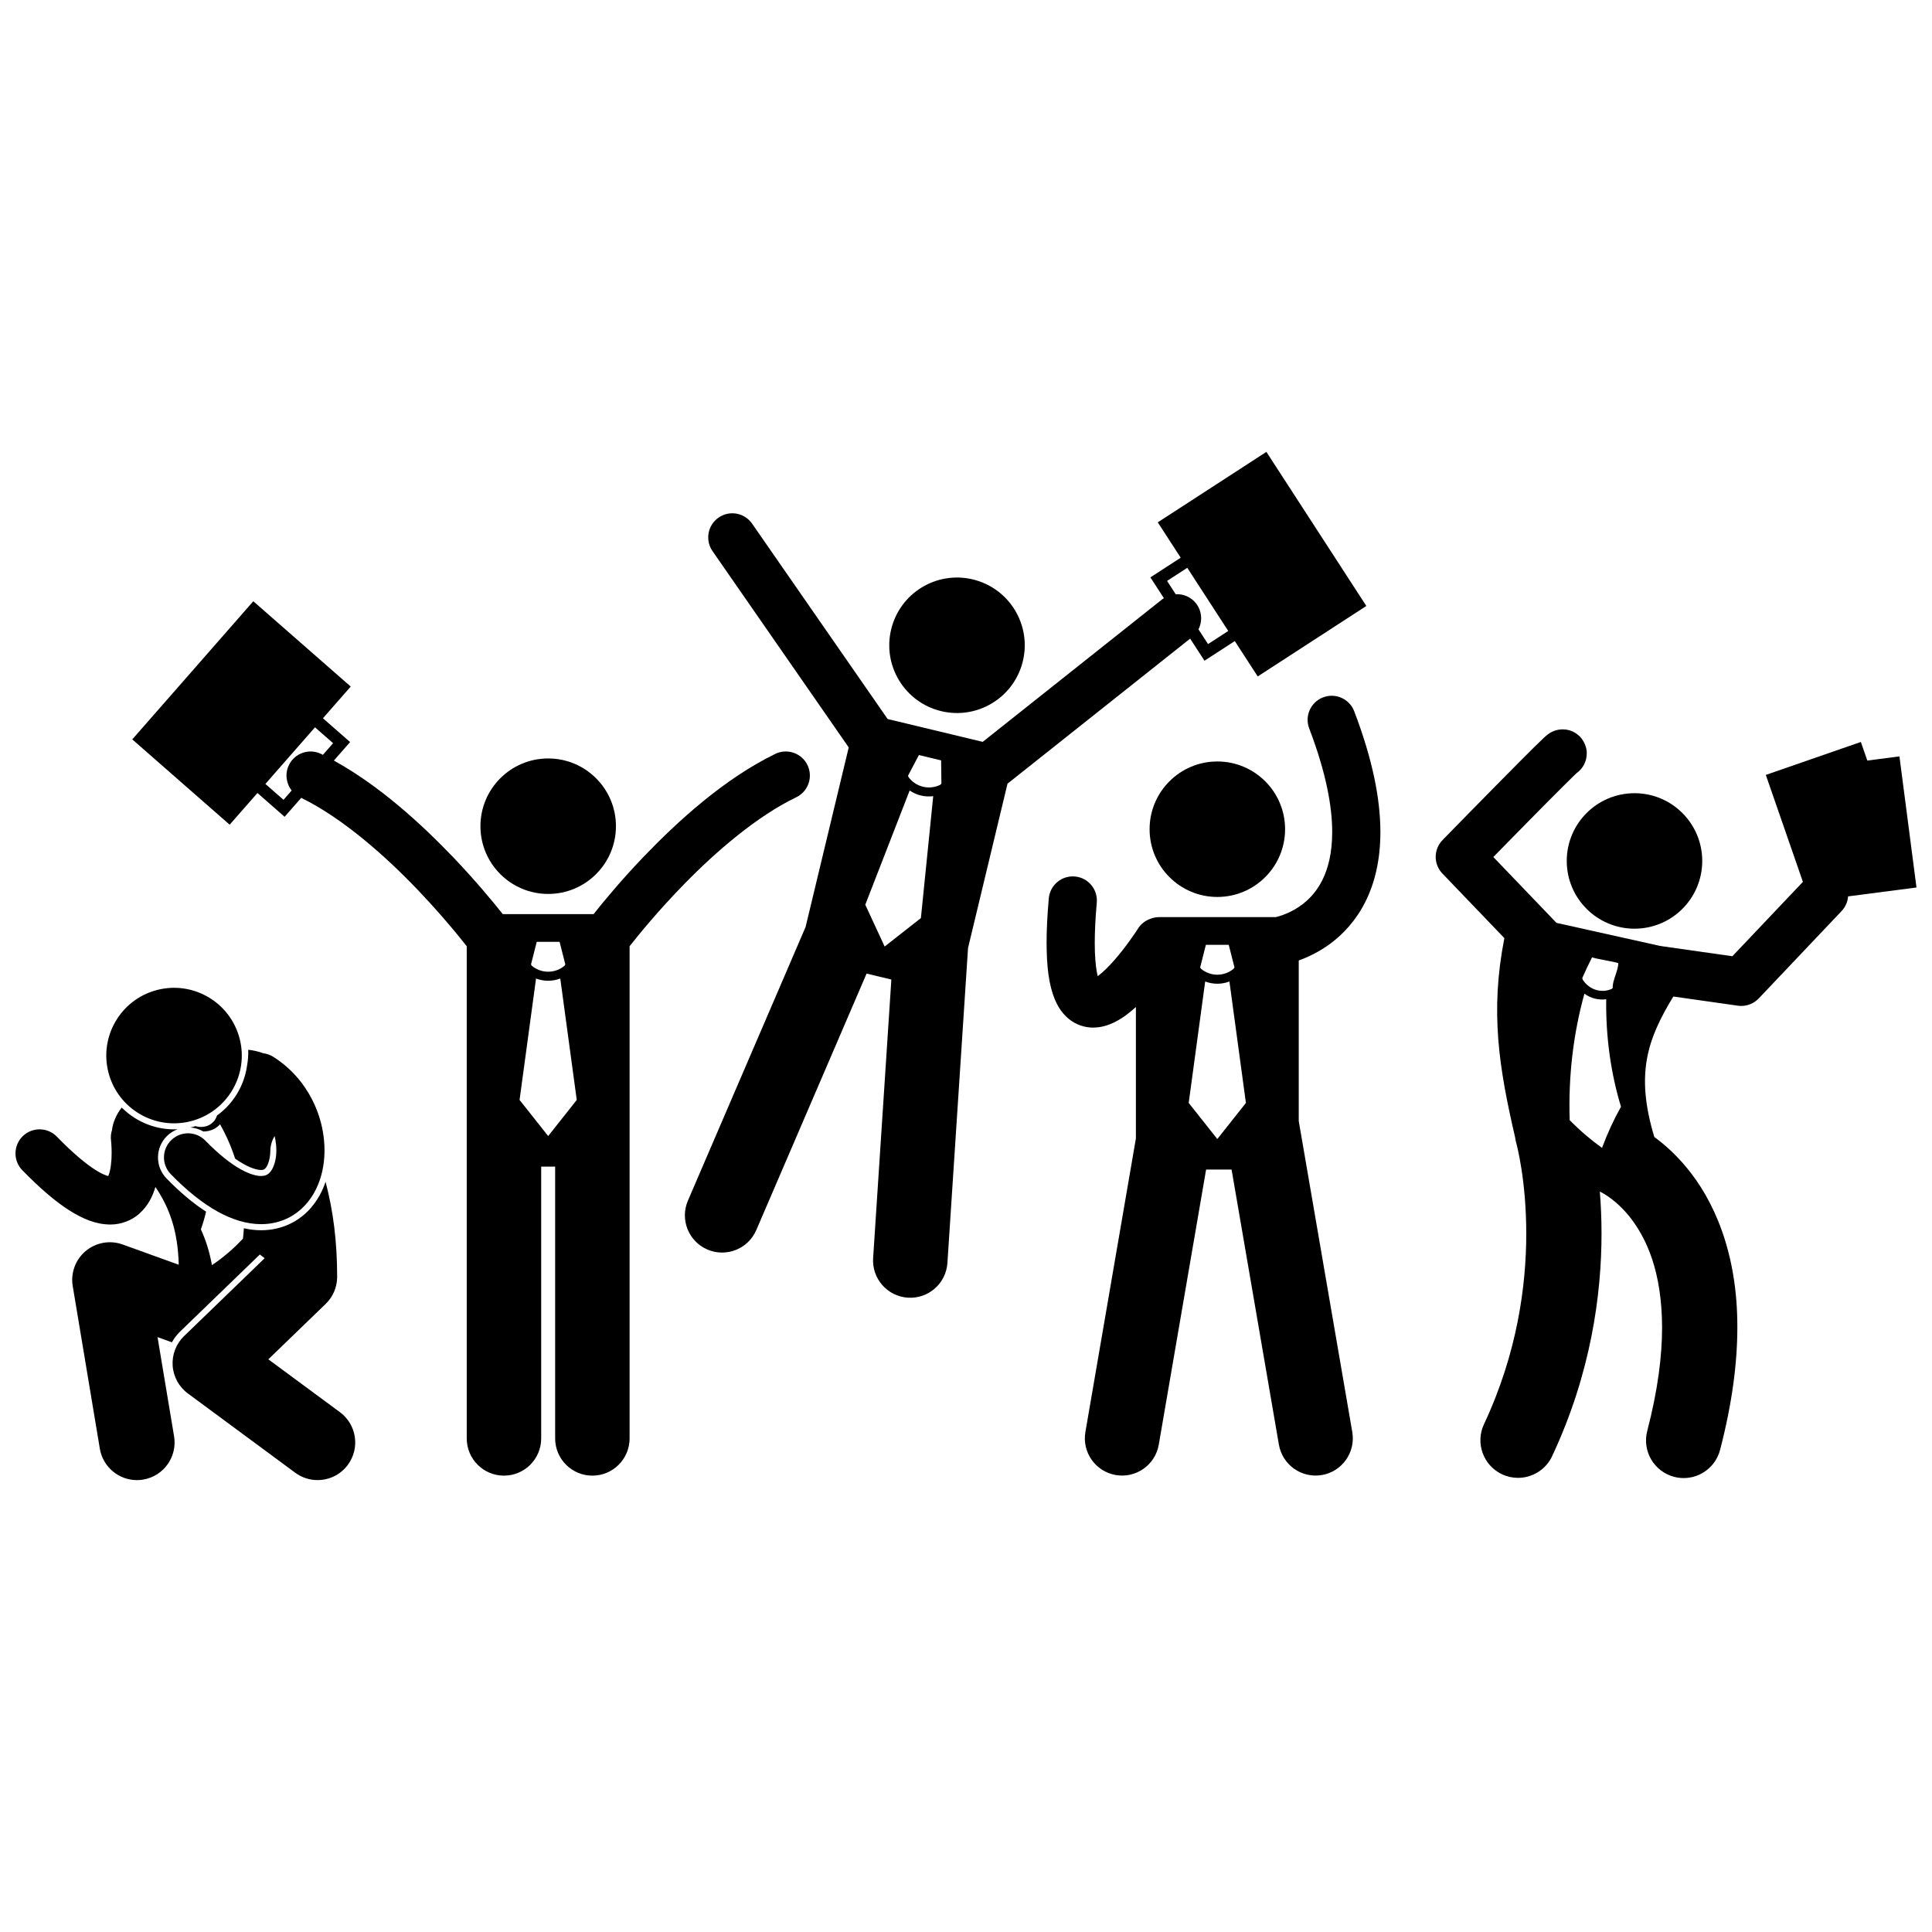 <?xml version="1.0" encoding="UTF-8"?>
<!-- Uploaded to: SVG Repo, www.svgrepo.com, Generator: SVG Repo Mixer Tools -->
<svg width="800px" height="800px" version="1.1" viewBox="144 144 512 512" xmlns="http://www.w3.org/2000/svg">
 <defs>
  <clipPath id="b">
   <path d="m148.09 437h90.906v100h-90.906z"/>
  </clipPath>
  <clipPath id="a">
   <path d="m524 337h127.9v199h-127.9z"/>
  </clipPath>
 </defs>
 <path d="m307.23 362.95c0 9.918-8.039 17.953-17.953 17.953-9.918 0-17.957-8.035-17.957-17.953 0-9.914 8.039-17.953 17.957-17.953 9.914 0 17.953 8.039 17.953 17.953"/>
 <path d="m401.81 297.55c9.641 2.316 15.578 12.008 13.262 21.648-2.316 9.641-12.008 15.578-21.648 13.262-9.641-2.316-15.578-12.008-13.262-21.648 2.316-9.641 12.008-15.578 21.648-13.262"/>
 <g clip-path="url(#b)">
  <path d="m230.28 457.19c-0.305 0.902-0.66 1.781-1.07 2.625-1.246 2.57-3.633 6.094-7.93 8.301-2.418 1.25-5.199 1.91-8.043 1.91h-0.043c-1.496 0-3.019-0.176-4.57-0.523-0.055 0.91-0.129 1.824-0.234 2.738-2.551 2.742-5.328 5.098-8.23 7.035-0.598-3.441-1.605-6.621-2.926-9.484 0.551-1.527 1.008-3.094 1.375-4.691-3.414-2.199-6.863-5.09-10.477-8.793-3.07-3.152-3.004-8.215 0.148-11.285 0.805-0.785 1.75-1.371 2.773-1.754-5.441 0.258-10.668-1.789-14.48-5.449-0.102-0.098-0.195-0.203-0.297-0.305-1.348 1.617-2.379 3.941-2.598 5.969-0.273 0.852-0.375 1.77-0.258 2.715v0.008c0.023 0.195 0.164 1.57 0.164 3.289 0.027 2.051-0.277 4.664-0.785 5.891-0.039 0.105-0.078 0.199-0.117 0.281-0.609-0.156-1.801-0.594-3.477-1.684-2.457-1.562-5.875-4.375-10.145-8.766-2.461-2.527-6.504-2.578-9.027-0.121-2.523 2.461-2.578 6.504-0.117 9.027 4.731 4.852 8.742 8.262 12.418 10.617 3.668 2.316 7.082 3.731 10.816 3.766h0.172c2.809 0 5.66-1.125 7.57-2.848 2.445-2.199 3.59-4.727 4.293-7.094 3.727 5.481 5.965 11.684 6.184 20.605l-14.871-5.371c-3.32-1.199-7.059-0.543-9.773 1.719-2.715 2.262-4.035 5.82-3.453 9.301l7.184 43.09c0.812 4.875 5.039 8.336 9.824 8.336 0.547 0 1.098-0.043 1.652-0.137 5.434-0.906 9.105-6.043 8.199-11.477l-4.383-26.281 3.809 1.375c0.555-1.016 1.258-1.961 2.109-2.789l21.195-20.48 1.281 0.98-21.367 20.645c-2.102 2.031-3.215 4.914-3.019 7.832 0.191 2.914 1.676 5.629 4.027 7.363l28.457 21.012c1.781 1.316 3.859 1.949 5.918 1.949 3.059 0 6.078-1.402 8.031-4.051 3.273-4.43 2.332-10.676-2.102-13.945l-18.977-14.008 15.023-14.516 0.172-0.164c1.98-1.914 3-4.449 3.043-7.004 0-0.012 0.004-0.023 0.004-0.035-0.004-9.719-1.078-17.719-3.074-25.324z"/>
 </g>
 <path d="m213.75 423.12c-1.273-0.477-2.652-0.785-3.969-0.918 0.055 1.438-0.062 2.856-0.316 4.234-0.742 5.273-3.621 10.059-7.953 13.176-0.395 1.246-1.219 2.129-2.223 2.606-1.047 0.492-2.277 0.566-3.512 0.223-0.246 0.074-0.492 0.148-0.746 0.215-0.199 0.051-0.398 0.09-0.598 0.133 1.23 0.094 2.406 0.453 3.453 1.07 0.844-0.008 1.656-0.16 2.414-0.477h0.004c0.75-0.312 1.438-0.801 2.004-1.441 1.633 2.875 2.973 5.93 4 9.113 0.871 0.613 1.621 1.074 2.238 1.418 2.551 1.43 4.078 1.582 4.613 1.582 0.531-0.004 0.699-0.09 0.82-0.152 0.105-0.055 0.273-0.168 0.512-0.48 0.543-0.699 1.125-2.363 1.145-4.398 0.02-1.449 0.438-2.801 1.137-3.965 0.312 1.297 0.461 2.582 0.461 3.777v0.199c-0.02 2.453-0.734 4.406-1.469 5.352-0.371 0.484-0.707 0.754-1.062 0.941-0.363 0.18-0.773 0.312-1.512 0.32-1.059 0.008-2.879-0.363-5.418-1.785-2.527-1.41-5.715-3.844-9.363-7.598-2.461-2.527-6.504-2.578-9.027-0.117-2.527 2.461-2.578 6.5-0.121 9.027 4.297 4.406 8.344 7.625 12.281 9.832 3.93 2.191 7.812 3.402 11.648 3.406h0.043c2.59 0 5.121-0.602 7.312-1.734 3.332-1.711 5.742-4.523 7.223-7.578 1.496-3.074 2.176-6.445 2.227-9.887v-0.047-0.016-0.316c0-1.66-0.152-3.344-0.449-5.023-0.508-2.859-1.449-5.715-2.852-8.453-2.219-4.336-5.644-8.371-10.305-11.312-0.824-0.516-1.727-0.816-2.641-0.926z"/>
 <path d="m207.5 419.22c2.492 9.594-3.266 19.395-12.859 21.891-9.598 2.496-19.398-3.262-21.895-12.859-2.492-9.594 3.266-19.395 12.859-21.891 9.598-2.496 19.398 3.262 21.895 12.859"/>
 <path d="m310.85 446.99v-52.227c2.348-2.992 7.582-9.426 14.441-16.441 8.371-8.594 19.281-18.02 29.73-23.043 3.176-1.535 4.5-5.352 2.969-8.527-1.535-3.172-5.352-4.5-8.527-2.965-13.582 6.613-25.867 17.84-35.051 27.426-6 6.289-10.613 11.891-13.105 15.039h-24.066c-2.492-3.148-7.102-8.746-13.105-15.039-8.41-8.777-19.426-18.922-31.656-25.652l4.301-4.906-1.199-1.051-6-5.258 7.363-8.402-25.816-22.609-32.074 36.609 25.809 22.609 7.363-8.402 7.199 6.309 4.402-5.023c11.059 5.398 22.578 15.652 31.07 24.59 4.301 4.508 7.867 8.668 10.344 11.688 1.008 1.23 1.824 2.254 2.449 3.051v130.43c0 5.449 4.418 9.863 9.863 9.863 5.449 0 9.867-4.418 9.867-9.863v-72.031h3.699v72.031c0 5.449 4.418 9.863 9.863 9.863 5.449 0 9.867-4.418 9.867-9.863zm-81.281-102.95c-0.164-0.082-0.324-0.168-0.484-0.25-3.176-1.535-6.992-0.207-8.527 2.969-1.098 2.273-0.723 4.871 0.738 6.727l-2.164 2.473-4.801-4.207 13.145-15.004 4.801 4.203zm55.383 55.914-0.23-0.367 1.516-5.984h6.062l1.516 5.984-0.23 0.363c-1.25 1.043-2.781 1.562-4.32 1.566-1.535-0.004-3.062-0.523-4.312-1.562zm4.32 45.113-7.582-9.574 4.367-32.172c1.035 0.387 2.125 0.59 3.211 0.59h0.004c1.086 0 2.176-0.203 3.207-0.59l4.367 32.176z"/>
 <path d="m400.54 395.23 10.461-43.551 48.398-38.434 3.797 5.852 1.34-0.867 6.695-4.34 6.078 9.371 28.785-18.672-26.488-40.836-28.785 18.672 6.078 9.371-8.035 5.211 3.57 5.504c-0.16 0.105-0.32 0.215-0.469 0.336l-47.539 37.754-25.191-6.051-35.922-51.777c-2.008-2.894-5.984-3.617-8.883-1.605-2.898 2.008-3.617 5.988-1.605 8.883l36.094 52.023-11.43 47.582-31.184 72.523c-2.152 5.004 0.16 10.805 5.164 12.957 5.004 2.152 10.809-0.16 12.961-5.164l29.223-67.961 6.566 1.574-4.832 73.82c-0.355 5.438 3.766 10.133 9.199 10.488 5.438 0.355 10.133-3.766 10.488-9.199zm60.398-91.355c-1.34-1.688-3.363-2.512-5.363-2.398l-2.289-3.527 5.356-3.473 10.855 16.738-5.356 3.473-2.535-3.906c1.113-2.168 0.941-4.875-0.668-6.906zm-67.453 47.805-0.309 0.301c-1.457 0.719-3.066 0.871-4.562 0.516-1.496-0.359-2.859-1.227-3.832-2.527l-0.141-0.41 2.871-5.465 2.949 0.707 2.945 0.707zm-8.418 1.816c0.914 0.621 1.926 1.07 2.984 1.324h0.004c1.059 0.254 2.16 0.309 3.258 0.176l-3.266 32.305-9.605 7.539-5.137-11.078z"/>
 <path d="m484.56 363.75c0 9.914-8.039 17.953-17.953 17.953-9.914 0-17.953-8.039-17.953-17.953 0-9.918 8.039-17.953 17.953-17.953 9.914 0 17.953 8.035 17.953 17.953"/>
 <path d="m488.18 441.08v-42.547c2.398-0.855 5.394-2.25 8.477-4.535 3.324-2.481 6.703-6.07 9.168-10.988 2.477-4.91 4-11.078 3.992-18.508-0.004-8.719-2.039-19.191-6.938-32.012-1.258-3.293-4.949-4.941-8.242-3.684-3.293 1.258-4.941 4.949-3.684 8.242 4.496 11.754 6.098 20.75 6.094 27.453-0.008 5.731-1.133 9.777-2.633 12.777-2.25 4.465-5.484 6.856-8.328 8.293-1.41 0.703-2.691 1.133-3.562 1.367-0.16 0.043-0.305 0.078-0.434 0.109-0.027 0-0.051-0.004-0.078-0.004h-30.828c-0.77 0-1.504 0.148-2.18 0.402-0.07 0.023-0.141 0.051-0.211 0.078-0.004 0-0.008 0.004-0.012 0.004-1.281 0.465-2.426 1.336-3.211 2.578 0 0-0.02 0.031-0.082 0.133-0.484 0.754-3.055 4.637-6.051 8.07-1.48 1.711-3.09 3.305-4.367 4.266-0.051 0.039-0.105 0.082-0.16 0.117-0.078-0.305-0.156-0.652-0.227-1.043-0.332-1.754-0.566-4.344-0.562-7.766 0-2.93 0.164-6.477 0.539-10.68 0.309-3.512-2.285-6.609-5.797-6.922-3.512-0.309-6.609 2.285-6.922 5.797-0.398 4.496-0.586 8.398-0.586 11.805 0.031 6.477 0.594 11.113 2.207 15.027 0.824 1.941 2 3.789 3.816 5.227 1.754 1.418 4.113 2.184 6.184 2.184h0.133c2.144-0.008 3.934-0.602 5.461-1.324 2.277-1.105 4.141-2.555 5.867-4.129v34.84l-13.383 77.797c-0.926 5.371 2.68 10.473 8.051 11.395 5.367 0.922 10.473-2.68 11.395-8.051l12.543-72.906h6.75l12.539 72.906c0.926 5.367 6.027 8.973 11.398 8.051 5.367-0.926 8.973-6.027 8.051-11.395zm-25.895-40.336-0.23-0.367 1.516-5.984h6.062l1.516 5.984-0.23 0.363c-1.25 1.043-2.781 1.562-4.32 1.566-1.535-0.004-3.066-0.523-4.312-1.562zm4.316 45.113-7.582-9.574 4.367-32.172c1.035 0.387 2.125 0.59 3.215 0.59h0.004c1.086 0 2.176-0.203 3.207-0.59l4.367 32.176z"/>
 <g clip-path="url(#a)">
  <path d="m590.96 453.41c-2.996-3.617-6-6.238-8.547-8.094-5.125-16.945-1.711-26.086 5.031-37.23l17.117 2.434c0.301 0.043 0.602 0.062 0.898 0.062 1.738 0 3.414-0.711 4.633-1.992l21.941-23.141c1.047-1.105 1.621-2.488 1.73-3.898l18.129-2.359-4.519-34.742-8.512 1.109-1.711-4.93-25.188 8.734 9.828 28.34-18.691 19.707-19.262-2.738c-0.043-0.012-0.09-0.031-0.133-0.043-9.07-2.016-18.145-4.035-27.215-6.055l-16.742-17.457c2.496-2.547 5.789-5.906 9.098-9.266 3.367-3.418 6.75-6.836 9.305-9.379 1.273-1.27 2.344-2.324 3.074-3.027 0.242-0.234 0.453-0.434 0.602-0.57 1.625-1.156 2.684-3.055 2.684-5.199 0.082-1.492-0.797-3.781-2.359-4.961-1.527-1.211-3-1.422-4.031-1.43-1.773 0.066-2.266 0.445-2.715 0.605-0.77 0.375-0.93 0.539-1.141 0.68-0.625 0.477-0.773 0.641-1.145 0.977-1.215 1.133-3.371 3.273-6.094 6.004-8.105 8.137-20.719 21.059-20.73 21.066-2.406 2.469-2.426 6.391-0.039 8.879l16.422 17.121c-3.82 19.465-1.449 34.273 2.852 52.816 0.066 0.484 0.152 0.973 0.293 1.461 0.164 0.578 2.66 9.965 2.656 24.012 0 13.645-2.328 31.609-11.207 50.531-2.34 4.988-0.191 10.926 4.793 13.266 1.367 0.641 2.809 0.945 4.227 0.945 3.75 0 7.34-2.125 9.039-5.742 10.379-22.133 13.094-43.113 13.094-59 0-4.051-0.18-7.773-0.449-11.113 0.078 0.035 0.156 0.082 0.238 0.113 0.406 0.191 4.348 2.164 8.16 7.199 3.914 5.234 8.051 13.73 8.098 28.668 0 7.461-1.086 16.523-3.934 27.438-1.391 5.332 1.805 10.777 7.133 12.168 0.844 0.219 1.691 0.324 2.523 0.324 4.43 0 8.473-2.973 9.645-7.461 3.211-12.32 4.578-23.07 4.578-32.473 0.059-20.043-6.438-33.949-13.457-42.359zm-25.047-55.707c0.879 0.375 6.066 1.172 6.945 1.547 0.008 1.988-1.594 4.644-1.469 6.562-0.082 0.082-0.164 0.168-0.246 0.25-1.281 0.586-2.734 0.688-4.113 0.293-1.367-0.395-2.644-1.285-3.566-2.684-0.051-0.156-0.105-0.305-0.152-0.461 0.82-1.883 1.691-3.723 2.602-5.508zm2.641 50.5c-2.922-2.082-5.793-4.531-8.566-7.348-0.398-11.789 1.004-23.078 3.898-33.516 0.871 0.629 1.82 1.07 2.797 1.309h0.004c0.984 0.242 1.992 0.293 2.977 0.176-0.137 10.117 1.258 19.719 3.918 28.477-1.863 3.309-3.555 6.945-5.027 10.902z"/>
 </g>
 <path d="m595.11 372.16c0 9.914-8.039 17.953-17.953 17.953s-17.953-8.039-17.953-17.953c0-9.914 8.039-17.953 17.953-17.953s17.953 8.039 17.953 17.953"/>
</svg>